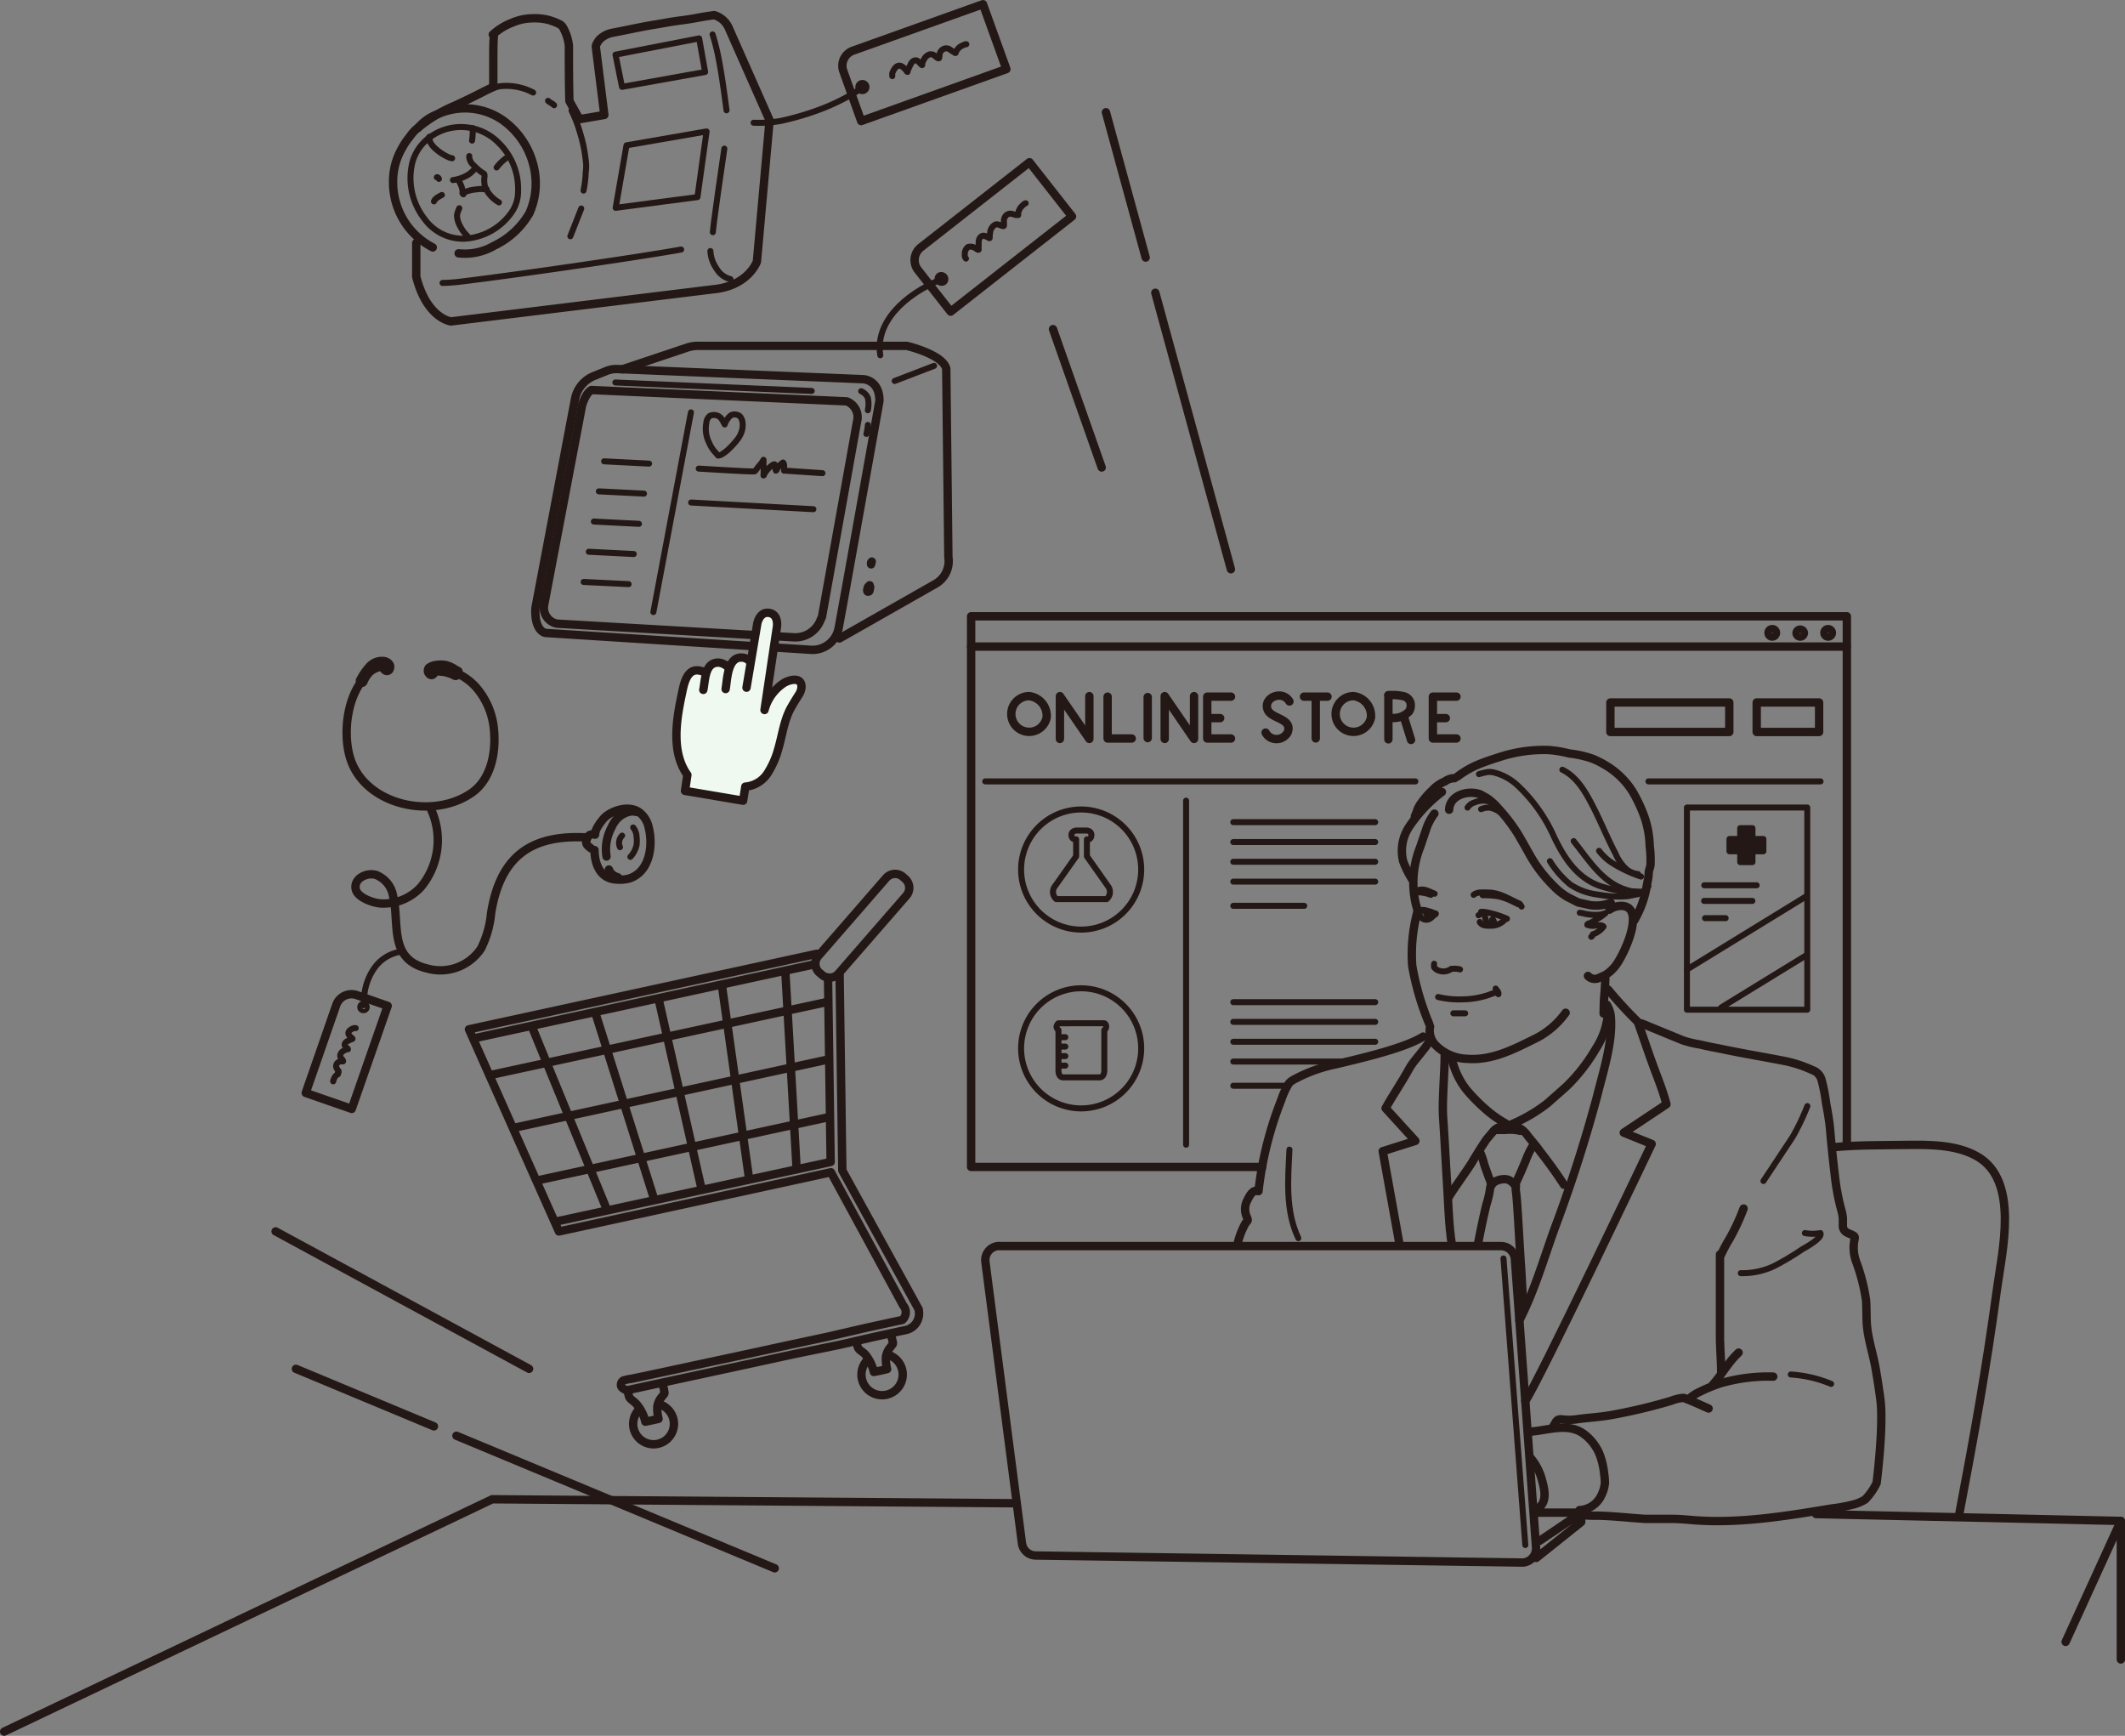 <svg xmlns="http://www.w3.org/2000/svg" viewBox="0 0 251.27 205.22"><rect x="0" y="0" width="251.27" height="205.22" fill="#808080" stroke="none"/><defs><style>.a,.c{fill:none;stroke:#231815;stroke-linecap:round;stroke-linejoin:round;}.a{stroke-width:0.99px;}.b{fill:#231815;}.c{stroke-width:0.71px;}.d{fill:#f0f9ef;}</style></defs><title>fig1</title><polyline class="a" points="119.86 177.72 58.2 177.25 0.49 204.72"/><path class="b" d="M46,78.47a.62.62,0,0,1,.08.12.49.49,0,0,1,0,.47c0,.11-.08.19-.2.24-.27.11-.41-.12-.59-.28a.57.57,0,0,0-.65-.09,2.46,2.46,0,0,0-1,.6,4.31,4.31,0,0,0-.51.73c-.06.12-.11.25-.18.38s-.18.07-.27,0a.17.17,0,0,1-.12-.2h0a2,2,0,0,1,.12-.21,6.67,6.67,0,0,1,.93-1.34,2,2,0,0,1,1.78-.74.93.93,0,0,1,.61.29"/><path class="a" d="M46,78.47a.62.62,0,0,1,.08.12.49.49,0,0,1,0,.47c0,.11-.08.19-.2.24-.27.11-.41-.12-.59-.28a.57.57,0,0,0-.65-.09,2.46,2.46,0,0,0-1,.6,4.31,4.31,0,0,0-.51.73c-.06.12-.11.25-.18.38s-.18.07-.27,0a.17.17,0,0,1-.12-.2h0a2,2,0,0,1,.12-.21,6.67,6.67,0,0,1,.93-1.34,2,2,0,0,1,1.78-.74A1,1,0,0,1,46,78.47Z"/><path class="a" d="M53.65,79.44a6.68,6.68,0,0,1,2.64,1.81,8.78,8.78,0,0,1,2.07,4.58c.36,2.73-.14,6.19-2.57,7.89-4.74,3.33-13.14,1.41-14.53-4.63-.62-2.68-.19-6.37,1.54-8.61"/><path class="b" d="M54.09,79.7a.51.51,0,0,1-.09.16c-.14.12-.25,0-.39-.06a4.78,4.78,0,0,0-.75-.27,2.4,2.4,0,0,0-.71-.12,1.14,1.14,0,0,0-.58,0,.68.68,0,0,0-.18.13,1.45,1.45,0,0,1-.21.22c-.24.16-.5-.1-.57-.33a.59.59,0,0,1,.1-.48,2,2,0,0,1,.51-.26,3.6,3.6,0,0,1,1.46-.07,3.53,3.53,0,0,1,1.15.52,2.77,2.77,0,0,1,.34.2c.08,0,0,.07,0,.15s-.05.12-.08.17"/><path class="a" d="M54.09,79.7a.51.51,0,0,1-.09.16c-.14.12-.25,0-.39-.06a4.78,4.78,0,0,0-.75-.27,2.4,2.4,0,0,0-.71-.12,1.14,1.14,0,0,0-.58,0,.68.68,0,0,0-.18.13,1.45,1.45,0,0,1-.21.22c-.24.16-.5-.1-.57-.33a.59.59,0,0,1,.1-.48,2,2,0,0,1,.51-.26,3.6,3.6,0,0,1,1.46-.07,3.53,3.53,0,0,1,1.15.52,2.77,2.77,0,0,1,.34.2c.08,0,0,.07,0,.15A1.8,1.8,0,0,0,54.09,79.7Z"/><path class="a" d="M51,95.76a8.7,8.7,0,0,1-1.23,9.11A6,6,0,0,1,45,106.81c-.87-.06-2.75-.69-2.94-1.7-.25-1.25,1.3-2,2.41-1.67a3.24,3.24,0,0,1,2,2.43c.81,3.32-.57,7.5,4,8.62a5.77,5.77,0,0,0,6.41-2.35,11.69,11.69,0,0,0,1.19-4.2c1.08-6.61,4.61-9.27,11.22-8.94"/><path class="a" d="M70.08,98.63a.84.84,0,0,0-.43.14,1.46,1.46,0,0,0-.28.5.64.64,0,0,0,.06.63,3.39,3.39,0,0,0,.45.4"/><path class="a" d="M70.36,98.68a2.62,2.62,0,0,1,.12-.57,4.72,4.72,0,0,1,.7-1.09,2.75,2.75,0,0,1,.49-.53c1-.77,2.72-1.26,3.86-.5a3,3,0,0,1,1.18,1.86c.53,2.14.12,5.19-2.27,6a4.37,4.37,0,0,1-1.57.13c-1.87-.1-2.56-1.78-2.57-3.48"/><path class="a" d="M75.3,96a1.89,1.89,0,0,0-1,0,3,3,0,0,0-1.39.86,3.61,3.61,0,0,0-.58.91A6,6,0,0,0,71.84,99a5.39,5.39,0,0,0-.12,2.26"/><path class="a" d="M72,102.8a1.85,1.85,0,0,0,.3.5,2,2,0,0,0,.76.42"/><path class="c" d="M74.87,97.83a1.88,1.88,0,0,1,.4,1.07,4.18,4.18,0,0,1,0,1,3,3,0,0,1-.73,1.4"/><path class="c" d="M73.56,98.79a1.23,1.23,0,0,0-.25,1.37"/><path class="a" d="M102.08,44.83s1.93.08,1.91,2.57c0,0-4.71,26.4-4.87,27.07A3.16,3.16,0,0,1,96,76.83l-31.48-2s-1.34-.13-1.21-2.93L68,47.13a3.69,3.69,0,0,1,2.37-2.73l1.33-.54a3.19,3.19,0,0,1,1.3-.23Z"/><path class="a" d="M73.59,43.66l7.71-2.58a3.93,3.93,0,0,1,1.36-.19h24.56s4.27,1,4.67,2.7l.25,22.27A3.09,3.09,0,0,1,110.66,69l-11.4,6.48"/><path class="a" d="M69.93,46.11l30.19,1.34a2,2,0,0,1,1.22,2.39L97.23,72.73a1.06,1.06,0,0,1-.17.48,3.21,3.21,0,0,1-3.13,2.14L65.86,73.73a1.91,1.91,0,0,1-1.53-2.15l4.5-23.68S69.25,46.47,69.93,46.11Z"/><path class="c" d="M101.83,46.25a1.52,1.52,0,0,1,.79.79,3.59,3.59,0,0,1,0,1.46"/><path class="c" d="M102.62,50.24a5.57,5.57,0,0,1-.17,1.06"/><line class="c" x1="110.45" y1="43.25" x2="105.79" y2="45.04"/><line class="c" x1="95.98" y1="46.22" x2="72.76" y2="45.22"/><line class="c" x1="81.7" y1="48.75" x2="77.26" y2="72.36"/><line class="c" x1="81.72" y1="59.41" x2="96.18" y2="60.2"/><path class="c" d="M84.91,53.86c-.14-.18-.31-.36-.47-.54a3.91,3.91,0,0,1-.6-1A3.66,3.66,0,0,1,83.52,50a1.14,1.14,0,0,1,.43-.84,1.16,1.16,0,0,1,.66-.08,1.1,1.1,0,0,1,.66.37,6,6,0,0,1,.42.73,1,1,0,0,1,.11-.27,2.21,2.21,0,0,1,.64-.82,1,1,0,0,1,.85,0c.26.08.37.37.47.61a2.51,2.51,0,0,1,0,1.09,3,3,0,0,1-.6,1.21,10.16,10.16,0,0,1-1.09,1.18,4.35,4.35,0,0,1-.6.46A1.18,1.18,0,0,1,84.91,53.86Z"/><path class="c" d="M82.62,55.4c.15,0,6.52.42,6.63.32s.34-.45.52-.66a3.22,3.22,0,0,0,.51-.7V55a8.14,8.14,0,0,1,0,1.21s.07,0,.07-.11a2.13,2.13,0,0,1,.31-.47,2.64,2.64,0,0,1,.76-.69c.14-.06.2-.09.23.09a2.43,2.43,0,0,0,.09.61c.09,0,.16-.24.22-.33a2.1,2.1,0,0,1,.63-.63c.16.15.13.41.12.62v.34h.09l4.45.3"/><line class="c" x1="76.75" y1="54.81" x2="71.43" y2="54.54"/><line class="c" x1="76.15" y1="58.36" x2="70.81" y2="58.09"/><line class="c" x1="75.55" y1="61.93" x2="70.22" y2="61.66"/><line class="c" x1="74.94" y1="65.5" x2="69.62" y2="65.23"/><line class="c" x1="74.33" y1="69.06" x2="69.01" y2="68.8"/><path class="a" d="M102.83,69.19c0,.07.08.68-.09.74s-.18,0-.2-.17a2,2,0,0,1,.1-.38c.1-.12.28-.13.25.09"/><path class="a" d="M103,66.52v.2l.08-.33"/><path class="a" d="M58.45,10.22c-1,.46-2,1-3,1.48l-1.6.76a17.5,17.5,0,0,0-4.76,2.93,6,6,0,0,0-.65.78,8.27,8.27,0,0,0-.91,1.36,7.8,7.8,0,0,0-1.05,3.92,8.66,8.66,0,0,0,4.69,7.8"/><path class="a" d="M58.33,10V6.55c0-.69,0-1.52.07-2.28"/><path class="a" d="M58.27,4.09a7.23,7.23,0,0,1,2.27-1.4,6.22,6.22,0,0,1,2.32-.52,6.79,6.79,0,0,1,1.9.16,7,7,0,0,1,1.36.51,1,1,0,0,1,.47.44,5.53,5.53,0,0,1,.68,2.15v.44c0,2,0,4,.06,6.07l1.19,2.15,2.94-.5-1-8a.74.74,0,0,1,.14-.48A1.93,1.93,0,0,1,71,4.57a3,3,0,0,1,1.5-.71c1.75-.33,3.48-.73,5.24-1,1-.17,1.92-.35,2.88-.46.53-.07,1-.14,1.57-.24.75-.15,1.5-.27,2.26-.37a2.71,2.71,0,0,1,1.73,1.54L91,14.22,89.5,30.93s-1,2.88-5.17,3.27l-31,3.8s-2.84-.32-4.11-5.28v-4"/><path class="c" d="M57.7,10.68a5.4,5.4,0,0,1,1.45-.49,6.8,6.8,0,0,1,3.89.75"/><path class="c" d="M67.58,13.05l.25.56a14.52,14.52,0,0,1,.73,2,16.68,16.68,0,0,1,.7,3.34,4.63,4.63,0,0,1,0,1.39A13.34,13.34,0,0,1,69,22.53"/><line class="c" x1="68.73" y1="24.65" x2="67.44" y2="27.93"/><path class="a" d="M49.45,15.11a5.38,5.38,0,0,1,2.39-1.64,7.84,7.84,0,0,1,7.54.69,9.33,9.33,0,0,1,3.77,5.69,8.66,8.66,0,0,1-.54,5.34,9.57,9.57,0,0,1-4.18,3.86,6.84,6.84,0,0,1-4.2.9"/><path class="c" d="M51.06,16.06a6.24,6.24,0,0,1,7.89.81,7.58,7.58,0,0,1,2.31,5.73,4.34,4.34,0,0,1-.79,2.54,7.29,7.29,0,0,1-5.53,3.08,5.61,5.61,0,0,1-4.73-2.32,7.85,7.85,0,0,1-1.44-6.73A5.48,5.48,0,0,1,51.06,16.06Z"/><path class="c" d="M55.49,18.45a.93.93,0,0,0,.09.49,1.37,1.37,0,0,0,.41.58,7.7,7.7,0,0,0,.95.84c.1.07.27.12.33.24a1,1,0,0,1,0,.43,3.28,3.28,0,0,0,.1,1.12A4,4,0,0,0,59,23.93"/><path class="c" d="M56,20.11a3,3,0,0,1-.92.7,4.57,4.57,0,0,1-1.52.48"/><path class="c" d="M54.18,21.25a5.12,5.12,0,0,1,.41.85c.09.29.11.59.2.87"/><path class="c" d="M54.68,22.84a4.63,4.63,0,0,1,1.12-.38,10.56,10.56,0,0,1,1.1-.12,2.15,2.15,0,0,0,.62,0"/><path class="c" d="M54.31,24.62a4,4,0,0,0-.27.78,2.43,2.43,0,0,0,.14.84,4.61,4.61,0,0,0,1.07,1.65"/><path class="c" d="M52.25,23.05c-.32.16-.82.41-.94.76"/><path class="c" d="M51.9,21.15c0-.08-.15-.26-.25-.19"/><path class="c" d="M50.75,16.18a3.16,3.16,0,0,0,.11.6,2.81,2.81,0,0,0,.6.77,6,6,0,0,0,1.5,1,1.54,1.54,0,0,0,.5.16"/><path class="c" d="M55.9,15.14a9.18,9.18,0,0,1-.08,1.48"/><path class="c" d="M59.81,18.72a5.58,5.58,0,0,0-1.09,1.08"/><path class="c" d="M64.8,11.92a3.08,3.08,0,0,0,.46.31,1.71,1.71,0,0,1,.26.21"/><path class="c" d="M84.26,4.07a26.11,26.11,0,0,1,.65,2.53c.43,2.13.71,4.29,1,6.44"/><path class="c" d="M85.65,17.57c-.2,1.32-1.25,8.54-1.36,9.88"/><path class="c" d="M84,29.68a4,4,0,0,0,.73,2.08A2.64,2.64,0,0,0,86.37,33"/><path class="c" d="M52.33,33.45a19,19,0,0,0,2-.14c5.6-.66,20.66-2.82,26.21-3.81"/><polygon class="c" points="72.78 6.46 82.67 4.54 83.38 8.51 73.55 10.27 72.78 6.46"/><polygon class="c" points="74.08 17.18 83.55 15.54 82.47 23.3 72.8 24.57 74.08 17.18"/><path class="a" d="M118.19,147.32h59.28a1.65,1.65,0,0,1,1.66,1.56l2.5,34.06a1.68,1.68,0,0,1-1.55,1.79h-.14l-57.46-.83a1.66,1.66,0,0,1-1.64-1.46l-4.32-33.24a1.67,1.67,0,0,1,1.44-1.88A.87.87,0,0,1,118.19,147.32Z"/><polyline class="a" points="182.06 182.16 186.97 178.84 186.97 179.94 181.65 184.19"/><line class="a" x1="186.97" y1="178.83" x2="181.64" y2="178.83"/><path class="a" d="M181,169.25c2.05-.15,4.42-1.09,6.27.27a5.75,5.75,0,0,1,1.8,2.23,8.77,8.77,0,0,1,.61,2.47,7.11,7.11,0,0,1,.09,1.14,4.27,4.27,0,0,1-.47,1.52,3,3,0,0,1-2.53,1.65"/><path class="a" d="M180.88,172.24a6.67,6.67,0,0,1,1.47,2.81c.33,1.17.65,2.77-.74,3.38"/><path class="a" d="M183.66,168.63c.36-.55.37-.87,1-.83a6.27,6.27,0,0,0,1.73,0c1.3-.19,2.63-.25,3.93-.47a64.69,64.69,0,0,0,7.28-1.72,5.16,5.16,0,0,1,1.38-.34.52.52,0,0,1,.34.09c.92.35,1.82.77,2.71,1.16"/><path class="a" d="M199.77,165.33a4.82,4.82,0,0,1,1.21-.78,18.5,18.5,0,0,1,2.43-1,20.12,20.12,0,0,1,6.27-.8"/><path class="a" d="M194.13,121l3.23,1.33L199,123a12.39,12.39,0,0,0,2,.48c1,.25,2.08.43,3.11.65,2.25.46,4.53.84,6.79,1.28a14.67,14.67,0,0,1,3.38,1.09,1.69,1.69,0,0,1,1.12,1.21,19.34,19.34,0,0,1,.52,2.69c.19,1,.39,2.09.48,3.16.17,2,.39,4,.63,6a27.11,27.11,0,0,0,.69,3.48,5,5,0,0,1,.19,1c0,.34,0,.67,0,1,.11.61.53.7,1,.91s.45.27.34.76a4.89,4.89,0,0,0,.21,2.4,22.23,22.23,0,0,1,1.19,4.6c.09,1.16,0,2.32.16,3.48.22,1.62.74,3.16,1,4.76.2,1.16.39,2.37.54,3.54.4,3.17-.45,9.84-.45,9.84a7.42,7.42,0,0,1-1.36,1.95,5.07,5.07,0,0,1-1.61.64,17.85,17.85,0,0,1-2.37.42c-5.2.87-10.63,1.76-15.92,1.41-.91-.06-1.81-.17-2.73-.18-1.11,0-2.21,0-3.32,0-1.88-.11-3.76-.34-5.65-.38a15.19,15.19,0,0,1-2.13-.1"/><path class="a" d="M202.5,163.74c1.11-1.23,1.85-2.69,3.08-3.83"/><path class="a" d="M203.52,162.27c0-1.29-.11-2.56-.14-3.86,0-3.36,0-6.74,0-10.11"/><path class="a" d="M203.52,148.3a18.46,18.46,0,0,1,1-1.86,25.47,25.47,0,0,0,1.65-3.56"/><path class="a" d="M190,118.79a3.15,3.15,0,0,1,.47,1.41c.25,3-.89,6.44-1.61,9.35q-2.12,7.92-5,15.6c-1.31,3.62-2.43,7.51-4.2,10.95"/><path class="a" d="M190.16,117a49.08,49.08,0,0,0,3.38,3.69"/><path class="a" d="M193.67,120.83l1.44,4.14c.64,1.85,1.45,3.67,1.94,5.58L192,133.91l3.3,1.33s-13.55,28.49-14.94,30.39"/><path class="a" d="M190.16,119.37a8.92,8.92,0,0,1-1.47,4.63,20.65,20.65,0,0,1-3.46,4.44l-2.26,2a18.93,18.93,0,0,1-4.42,2.56"/><path class="a" d="M171.64,125a9.12,9.12,0,0,0,1.76,3.83,20.82,20.82,0,0,0,2.28,2.32,13.3,13.3,0,0,0,2.35,1.66"/><path class="a" d="M178.53,133.17a2,2,0,0,1,1.36.33,3.35,3.35,0,0,1,.8.84c.48.59,1,1.18,1.42,1.79,1,1.28,1.94,2.57,2.82,3.94"/><path class="a" d="M178.28,133.17a1.81,1.81,0,0,0-1.71.58l-.79.94c-.6.88-1.16,1.78-1.7,2.69s-2.22,3.2-2.74,4.09"/><path class="a" d="M181.16,135.6a10.46,10.46,0,0,0-.73,1.55c-.39.95-.8,1.89-1.24,2.82"/><path class="a" d="M175,136.19a8.79,8.79,0,0,1,.5,1.47c.19.55.39,1.11.59,1.66a2.1,2.1,0,0,1,.21.7"/><path class="a" d="M176.33,140.17a1.24,1.24,0,0,1,.46-.48,2.29,2.29,0,0,1,.94-.28,1.49,1.49,0,0,1,.72.11,2.27,2.27,0,0,1,.79.75"/><path class="a" d="M179.24,140.13a3.31,3.31,0,0,0,0,.63c.1.7.14,1.41.19,2.12.15,2.23.26,4.46.41,6.69.09,1.26.18,3.43.29,4.69"/><path class="a" d="M176.22,140.33a10.85,10.85,0,0,1-.44,2c-.34,1.36-.74,3.28-1,4.67"/><path class="a" d="M176.77,133.58h1.29a5,5,0,0,1,1.68.11"/><path class="a" d="M170.83,124.76c0,1.92-.31,5.25-.2,7.17.06.84.11,1.69.16,2.53.09,1.51.18,3,.26,4.52.17,2.2.24,6.05.64,8.21"/><path class="a" d="M169,123.11c-.43.87-1.87,2.3-2.33,3.16-.88,1.63-1.94,3.14-2.83,4.75l3.52,3.86-3.86,1.22,2,11.09"/><path class="a" d="M168.28,122.55c-2.38,1.5-8.23,2.75-10.23,3.26a17.75,17.75,0,0,0-4.44,1.5c-.5.28-1.06.45-1.34,1a9.37,9.37,0,0,0-.76,1.71,42.24,42.24,0,0,0-2.7,10.8"/><path class="a" d="M167.57,107.91a19.27,19.27,0,0,0-.58,6.28,31.78,31.78,0,0,0,2,6.84"/><path class="a" d="M169.1,121.37a2.46,2.46,0,0,0,.65,2.19,5.5,5.5,0,0,0,3.75,1.62c3,.22,5.61-1.2,8.16-2.45a9.83,9.83,0,0,0,3.47-3"/><path class="a" d="M189.82,115.72c0,.3-.06,1.37-.09,1.66-.09.81-.1,1.63-.11,2.45"/><path class="a" d="M169.61,96.19a6.39,6.39,0,0,0-1,1.94l-.7,2.06a11.28,11.28,0,0,0-.52,6.6c.12.44.24.87.34,1.31"/><path class="a" d="M171.35,95.73c.08-1.76,2.27-2.35,3.69-1.82l.8.45a6.83,6.83,0,0,1,1.32,1.2,20.23,20.23,0,0,1,2.3,3c.51.85,1,1.74,1.48,2.59a16.49,16.49,0,0,0,2.72,3.55,7.7,7.7,0,0,0,1.7,1.36l1.24.63,1.4.31a4.7,4.7,0,0,0,2.46-.27"/><path class="c" d="M183.27,101.81a11.07,11.07,0,0,0,2.42,2.77,7.44,7.44,0,0,0,2.89,1.13l1,.15a13,13,0,0,0,2.86.09l1.24-.24a2.53,2.53,0,0,0,1.23-.94"/><path class="c" d="M186.8,107.91a3.69,3.69,0,0,1,.56.11,5.7,5.7,0,0,0,1.25.14,3.79,3.79,0,0,0,1-.11.65.65,0,0,1,.22-.08,8.26,8.26,0,0,1-1.14.79,7.75,7.75,0,0,1-.81.42.18.18,0,0,0-.19.16,1.8,1.8,0,0,0,.92.09c.29,0,.79-.14,1,.12a2.65,2.65,0,0,1-1.27.91.41.41,0,0,1-.18.29"/><path class="c" d="M174.25,105.79c.41-.38,1.24-.28,1.75-.27,1.34,0,2.53.82,3.72,1.34"/><path class="c" d="M175.32,105.84a10,10,0,0,1,1.88.13,8.17,8.17,0,0,1,1.73.64l.61.3a.49.49,0,0,1,.38.27"/><path class="c" d="M167.75,105.22a1.63,1.63,0,0,1,.82,0c.37.12.72.29,1.07.44"/><path class="c" d="M167.36,105.48a4.93,4.93,0,0,1,1.83.31"/><path class="a" d="M170.5,93.63a17,17,0,0,0-3.8,4,5.16,5.16,0,0,0-.79,4.17,11,11,0,0,0,1.14,2.27"/><path class="a" d="M167.3,96.5a5.22,5.22,0,0,0,.28-.71,3.42,3.42,0,0,1,.47-.86,9.85,9.85,0,0,1,1.31-1.5,4.26,4.26,0,0,1,1.52-1.06A1.86,1.86,0,0,1,172,92"/><path class="a" d="M172.36,91.79a11.09,11.09,0,0,1,2.33-1.36c.81-.34,1.64-.62,2.47-.88a16.85,16.85,0,0,1,5.89-.88,13.28,13.28,0,0,1,2.51.41,12.69,12.69,0,0,1,2.73.61,11.6,11.6,0,0,1,2,1.06,9.46,9.46,0,0,1,2.76,2.84,17.51,17.51,0,0,1,1.38,2.94,11.52,11.52,0,0,1,.64,3.5,12.55,12.55,0,0,1,.1,1.94,1.88,1.88,0,0,1-.09.66,2.37,2.37,0,0,0-.13.54c0,.55-.15,1.09-.24,1.63a12,12,0,0,1-1.46,4"/><path class="c" d="M174.88,91.52a8.66,8.66,0,0,1,1.12-.26,2.51,2.51,0,0,1,.77.1,6.36,6.36,0,0,1,2.73,1.55,18.82,18.82,0,0,1,4.31,6.14c1.2,2.47,2.71,4.77,5.42,5.71a16.19,16.19,0,0,0,2.9.65"/><path class="c" d="M186.08,99.44c1.92,2.41,3.58,5.26,6.85,5.93l1.15.06"/><path class="c" d="M173.53,95.48a1.42,1.42,0,0,1,.83-.61,2.54,2.54,0,0,1,1.86-.07"/><path class="c" d="M175.13,95.66a2.46,2.46,0,0,1,1-.18,3,3,0,0,1,1.2.51"/><path class="c" d="M174.83,108.2a3.24,3.24,0,0,0,.52-.33"/><path class="c" d="M175.13,107.8a3.34,3.34,0,0,1,.89.11,11,11,0,0,1,2.17.71"/><path class="c" d="M175.53,107.91a5,5,0,0,0,.26,1.2"/><path class="c" d="M178,108.66a2.2,2.2,0,0,1-1.53.78c-.5,0-1.22.08-1.5-.44h0"/><path class="c" d="M176.5,109.33a.91.91,0,0,1-.11-.45c0-.07,0-.18.12-.19a.89.89,0,0,1,.18.53"/><path class="c" d="M169.77,108a1.07,1.07,0,0,1-.38-.13,6.37,6.37,0,0,0-.66-.21,1.76,1.76,0,0,0-.65-.08c-.1,0-.13.07-.17.15"/><path class="c" d="M169.74,108.09c-.33.18-.54.56-.92.63a.85.85,0,0,1-.75-.22c-.1-.09-.44-.39-.31-.56"/><path class="c" d="M168.5,107.73a3.64,3.64,0,0,1,.3.63"/><path class="c" d="M169.58,113.94a1.48,1.48,0,0,0,0,.42,1.11,1.11,0,0,0,.61.41,1.56,1.56,0,0,0,1.42-.23"/><path class="c" d="M171.78,114.54a2.27,2.27,0,0,1,.86.07"/><path class="c" d="M170.05,117.87a10.65,10.65,0,0,0,2.81.28,10.06,10.06,0,0,0,2.84-.42c.4-.12.79-.29,1.2-.4"/><path class="c" d="M176.85,116.87c.08.12.41.44.33.67"/><line class="c" x1="171.85" y1="119.8" x2="173.25" y2="119.8"/><path class="a" d="M190.3,107.55a2.52,2.52,0,0,1,1.33-.45c3.25-.07.2,6.29-.78,7.29a4.29,4.29,0,0,1-1.08.91l-.64.28a1.1,1.1,0,0,1-1.36-.2"/><path class="c" d="M184.74,91c1.77.87,2.77,2.69,3.64,4.38s1.7,3.74,2.66,5.56a5.13,5.13,0,0,0,1.33,1.87,2.7,2.7,0,0,0,1.32.53"/><path class="c" d="M189.08,100.59a6.13,6.13,0,0,0,1.69,1.52,15.68,15.68,0,0,0,3.27,1.52"/><path class="c" d="M213.71,130.77a27.9,27.9,0,0,1-1.75,3.66l-3.44,5.19"/><path class="c" d="M213.42,145.78a5.12,5.12,0,0,0,1.83,0c.32.6-2,1.83-2.12,1.9a31.5,31.5,0,0,1-3.35,2,8.76,8.76,0,0,1-3.94.84"/><path class="c" d="M211.75,162.5a14.81,14.81,0,0,1,4.77,1.11"/><path class="a" d="M148.63,140.8c-.58-.15-1,.83-1.2,1.22a2.24,2.24,0,0,0,0,1.86c.19.5.13.34-.18.78a9.23,9.23,0,0,0-.88,2.25"/><path class="c" d="M153.52,146.38c-1.55-3.28-1.22-6.94-1.05-10.47"/><line class="c" x1="177.78" y1="148.78" x2="180.36" y2="182.66"/><path class="a" d="M217,135.61c2.75-.25,5.44-.21,8.21-.25s6.1-.08,8.59,1.36c5,2.86,2.94,11.21,2.33,15.71-1.33,9.77-2.67,17.15-4.5,26.8"/><polyline class="a" points="250.78 196.19 250.78 179.81 214.74 179"/><line class="a" x1="250.77" y1="179.82" x2="244.25" y2="194.11"/><path class="d" d="M83.44,79.52a2.77,2.77,0,0,0-.86-.26c-1.52-.17-1.77,2-2,3-.63,3-1.19,6.72.7,9.35L81,93.5l6.87,1.16L88.13,93a3.47,3.47,0,0,0,2.77-1.81A10.05,10.05,0,0,0,92,88.63c.5-1.66.69-3.48,1.55-5,.27-.48.59-1,.88-1.45a1.94,1.94,0,0,0,.34-.89c.07-1.25-1.23-1-2-.59a5.45,5.45,0,0,0-2.37,3.24l1.47-9.84s.24-1.52-1-1.65c-1.06-.11-1.32,1.25-1.32,1.25l-.76,4.55a5,5,0,0,0-1.71-.33c-.78,0-1.08.91-1.08.91a1.53,1.53,0,0,0-1.63-.34,1.58,1.58,0,0,0-.94,1.07"/><path class="a" d="M88.58,78.12a1.26,1.26,0,0,0-.86-.38C86,77.66,86,80.37,85.8,81.46"/><path class="a" d="M86,78.8a1.75,1.75,0,0,0-1-.46c-1.69-.07-1.6,2.13-1.84,3.22"/><path class="a" d="M83.44,79.52a2.77,2.77,0,0,0-.86-.26c-1.52-.17-1.77,2-2,3-.63,3-1.19,6.72.7,9.35L81,93.5l6.87,1.16L88.13,93a3.47,3.47,0,0,0,2.77-1.81A10.05,10.05,0,0,0,92,88.63c.5-1.66.69-3.48,1.55-5,.27-.48.59-1,.88-1.45a1.94,1.94,0,0,0,.34-.89c.07-1.25-1.23-1-2-.59a5.45,5.45,0,0,0-2.37,3.24l1.47-9.84s.24-1.52-1-1.65c-1.06-.11-1.32,1.25-1.32,1.25l-1.28,7.6"/><path class="a" d="M96.91,115l.25.22a1.39,1.39,0,0,0,2-.13l0,0,8-9.19a1.41,1.41,0,0,0-.13-2l0,0-.25-.22a1.4,1.4,0,0,0-2,.12l0,0-8,9.2a1.39,1.39,0,0,0,.12,2Z"/><path class="a" d="M96.58,112.76l-41.13,8.93,10.64,23.9,32.16-7,8.55,15.75a1.21,1.21,0,0,1-.11,1.71l-1.16.25-3.08.67L98,158l-5.28,1.13-5.53,1.2L82,161.44l-4.37.94L74.7,163a5.94,5.94,0,0,0-1,.21.6.6,0,0,0-.26.65.55.55,0,0,0,.26.3,1.1,1.1,0,0,0,.32.17,1.61,1.61,0,0,0,.31,0l.48-.11,3.14-.68,4.64-1,5.5-1.19,5.75-1.25L99.22,159l4.37-1,2.76-.6.63-.13a2,2,0,0,0,1.67-2.29c0-.08,0-.16-.05-.24l-9-16.36-.32-23.13"/><line class="a" x1="96.05" y1="114.06" x2="56.16" y2="122.73"/><polyline class="a" points="65.83 144.4 98.22 137.37 97.91 115.56"/><line class="a" x1="97.61" y1="118.5" x2="58" y2="127.09"/><line class="a" x1="97.91" y1="125.26" x2="60.84" y2="133.32"/><line class="a" x1="97.83" y1="132.11" x2="63.7" y2="139.52"/><line class="a" x1="92.87" y1="115.01" x2="94.2" y2="138.24"/><line class="a" x1="85.38" y1="116.63" x2="88.58" y2="139.39"/><line class="a" x1="77.91" y1="118.26" x2="82.95" y2="140.55"/><line class="a" x1="70.44" y1="119.88" x2="77.33" y2="141.71"/><line class="a" x1="62.95" y1="121.51" x2="71.7" y2="142.86"/><path class="a" d="M74.26,164.52c0,.21.08.43.14.64s.58.53.81.78a4.82,4.82,0,0,1,1.1,2.14s1.11-.22,1.56-.34h0a4.86,4.86,0,0,1-.14-1.47,2.28,2.28,0,0,1,.54-1.14l.2-.25.07-.09a.37.37,0,0,0,0-.29,3.42,3.42,0,0,0-.17-.77"/><path class="a" d="M75.55,166.66a2.41,2.41,0,1,0,3.4-.06,2.46,2.46,0,0,0-.77-.51"/><path class="a" d="M101.29,158.64a3.61,3.61,0,0,0,.15.65c.12.32.57.53.81.77a5,5,0,0,1,1.08,2.14s1.11-.21,1.57-.34h0a4.51,4.51,0,0,1-.14-1.47,2.28,2.28,0,0,1,.53-1.12l.2-.27a.16.16,0,0,0,.07-.09.45.45,0,0,0,0-.28c-.06-.26-.12-.51-.17-.77"/><path class="a" d="M102.56,160.8a2.44,2.44,0,1,0,2.67-.55"/><polyline class="a" points="149.25 137.96 114.83 137.96 114.83 72.86 218.38 72.86 218.38 135.34"/><line class="a" x1="218.38" y1="76.44" x2="114.83" y2="76.44"/><path class="a" d="M210,74.81a.45.45,0,0,1-.45.45h0a.44.44,0,0,1-.43-.45.43.43,0,0,1,.43-.43A.44.44,0,0,1,210,74.81Z"/><path class="a" d="M213.3,74.81a.44.44,0,0,1-.44.45h0a.44.44,0,0,1-.43-.45.44.44,0,0,1,.87,0Z"/><path class="a" d="M216.61,74.81a.45.45,0,0,1-.45.45h0a.44.44,0,0,1-.43-.45.43.43,0,0,1,.43-.43A.44.44,0,0,1,216.61,74.81Z"/><line class="c" x1="167.36" y1="92.38" x2="116.5" y2="92.38"/><line class="c" x1="215.27" y1="92.38" x2="194.92" y2="92.38"/><line class="c" x1="140.25" y1="94.66" x2="140.25" y2="135.33"/><path class="c" d="M134.94,102.8a7.1,7.1,0,1,1-7.1-7.1h0A7.1,7.1,0,0,1,134.94,102.8Z"/><path class="c" d="M134.94,123.94a7.1,7.1,0,1,1-7.1-7.1h0A7.1,7.1,0,0,1,134.94,123.94Z"/><line class="c" x1="145.83" y1="97.2" x2="162.61" y2="97.2"/><line class="c" x1="145.83" y1="99.55" x2="162.61" y2="99.55"/><line class="c" x1="145.83" y1="101.88" x2="162.61" y2="101.88"/><line class="c" x1="145.83" y1="104.23" x2="162.61" y2="104.23"/><line class="c" x1="145.83" y1="107.09" x2="154.22" y2="107.09"/><line class="c" x1="145.83" y1="118.48" x2="162.61" y2="118.48"/><line class="c" x1="145.83" y1="120.81" x2="162.61" y2="120.81"/><line class="c" x1="145.83" y1="123.16" x2="162.61" y2="123.16"/><line class="c" x1="145.83" y1="125.5" x2="159.38" y2="125.5"/><line class="c" x1="145.83" y1="128.36" x2="152.27" y2="128.36"/><rect class="c" x="199.47" y="95.47" width="14.23" height="23.9"/><line class="c" x1="213.52" y1="106" x2="199.49" y2="114.61"/><line class="c" x1="213.64" y1="112.9" x2="203.52" y2="119.11"/><rect class="b" x="204.5" y="99.19" width="4.01" height="1.45"/><rect class="c" x="204.5" y="99.19" width="4.01" height="1.45"/><rect class="b" x="205.77" y="97.91" width="1.45" height="4.01"/><rect class="c" x="205.77" y="97.91" width="1.45" height="4.01"/><line class="c" x1="201.52" y1="104.66" x2="207.72" y2="104.66"/><line class="c" x1="201.5" y1="106.51" x2="207.21" y2="106.51"/><line class="c" x1="201.61" y1="108.55" x2="204.05" y2="108.55"/><path class="c" d="M128,106.3h2.85a1.12,1.12,0,0,0,.15-1.55h0l-2.48-3.52v-2s.49.11.53-.47-.61-.57-.61-.57h-1.13s-.65,0-.61.57a.46.46,0,0,0,.55.47v2l-2.49,3.52a1.1,1.1,0,0,0,.15,1.55Z"/><path class="c" d="M130,127.37c.63,0,.58-.89.58-.89v-4.69a.57.57,0,0,0,.22-.43c0-.13-.08-.36-.22-.38s-5.4,0-5.43,0a.68.68,0,0,0-.22.38.56.56,0,0,0,.23.43v4.69s-.07.89.57.89Z"/><line class="c" x1="125.3" y1="122.62" x2="125.97" y2="122.62"/><line class="c" x1="125.3" y1="123.73" x2="125.97" y2="123.73"/><line class="c" x1="125.3" y1="124.86" x2="125.97" y2="124.86"/><line class="c" x1="125.3" y1="125.98" x2="125.97" y2="125.98"/><path class="c" d="M89.11,14.51a14.63,14.63,0,0,0,3.3-.23A33.55,33.55,0,0,0,97,12.92a25.1,25.1,0,0,0,5-2.56"/><path class="a" d="M119,8.17l-17.17,6.14-2.1-5.87A1.89,1.89,0,0,1,100.84,6h0L116.23.5Z"/><path class="a" d="M102.3,10.18a.35.35,0,0,1-.21.43.33.33,0,0,1-.44-.2.35.35,0,0,1,.21-.44A.35.35,0,0,1,102.3,10.18Z"/><path class="c" d="M105.51,9a1.61,1.61,0,0,1,0-.31c0-.1.07-.19.11-.29.13-.25.32-.57.63-.63s.55.19.75.38l.23.28a.08.08,0,0,0,.08.07.09.09,0,0,0,0-.07c0-.11.09-.21.13-.32s.14-.31.22-.46a1,1,0,0,1,.31-.42.63.63,0,0,1,.29-.1.45.45,0,0,1,.33.15l.27.27s.09.12.16.14,0-.12,0-.16a4,4,0,0,1,.24-.51,1.14,1.14,0,0,1,.69-.6h.21a.69.69,0,0,1,.42.22s.36.34.45.24a1.05,1.05,0,0,0,.06-.24v-.2a.9.9,0,0,1,.29-.52.73.73,0,0,1,.89-.1c.14.1.28.2.43.29l.12.07.11.08H113v-.1l.09-.14a2,2,0,0,1,.42-.48A2.93,2.93,0,0,1,114,5.3a.41.41,0,0,1,.26-.07"/><path class="c" d="M104.09,42c-.62-3.82,2.74-7.14,7.27-9"/><path class="a" d="M126.76,25.59,112.41,36.84l-3.85-4.9a1.91,1.91,0,0,1,.32-2.69l12.85-10.07Z"/><path class="a" d="M111.55,32.77a.33.33,0,0,1,0,.46h0a.36.36,0,0,1-.48-.05h0a.35.35,0,0,1,.06-.48h0A.34.34,0,0,1,111.55,32.77Z"/><path class="c" d="M114.22,30.57a.7.7,0,0,1-.14-.27,1.5,1.5,0,0,1,0-.3,1,1,0,0,1,.39-.8,1,1,0,0,1,.83.12l.31.2a.2.2,0,0,0,.11,0v-.07a1,1,0,0,1,0-.34v-.52a1,1,0,0,1,.16-.49.76.76,0,0,1,.24-.2.55.55,0,0,1,.36,0l.34.17a.42.42,0,0,0,.2.08.38.38,0,0,0,0-.15,4.93,4.93,0,0,1,.07-.57,1.17,1.17,0,0,1,.46-.79l.19-.11a.8.8,0,0,1,.46.07c.06,0,.45.22.51.09a1,1,0,0,0,0-.24.67.67,0,0,0,0-.2,1,1,0,0,1,.12-.6.74.74,0,0,1,.81-.37l.49.14h.27v-.27a2.12,2.12,0,0,1,.25-.58,3.78,3.78,0,0,1,.4-.4.55.55,0,0,1,.23-.14"/><path class="a" d="M41.59,131.1l4.25-12.18-3.64-1.27a1.91,1.91,0,0,0-2.44,1.17l-3.61,10.39Z"/><path class="a" d="M42.9,119.27a.23.23,0,0,0,.31-.14h0a.26.26,0,0,0-.16-.31.24.24,0,0,0-.29.16.22.22,0,0,0,.13.3Z"/><path class="c" d="M42.06,121.55h-.21l-.21.08c-.17.09-.4.24-.44.45s.14.4.28.53l.19.16a.06.06,0,0,1,0,.06h0l-.22.08-.34.17a.63.63,0,0,0-.29.23.4.4,0,0,0-.07.2.41.41,0,0,0,.11.23l.18.19a.15.15,0,0,1,.1.12H41a1.51,1.51,0,0,0-.36.18.75.75,0,0,0-.41.49v.15a.56.56,0,0,0,.16.29s.24.25.17.32h-.31a.63.63,0,0,0-.37.21.54.54,0,0,0-.06.63l.21.3v.08l0,.08h0a.08.08,0,0,0-.07,0l0,.22a1,1,0,0,0-.35.3,1.46,1.46,0,0,0-.16.36.23.23,0,0,0-.05.18"/><path class="c" d="M47.45,112.51a4.65,4.65,0,0,0-3.18,1.93,6.79,6.79,0,0,0-1.21,4.39"/><polyline class="a" points="125.33 87.36 125.33 82.3 128.81 87.36 128.81 82.3"/><polyline class="a" points="137.72 87.36 137.72 82.3 141.19 87.36 141.19 82.3"/><polyline class="a" points="130.97 82.36 130.97 87.31 133.82 87.31"/><line class="a" x1="135.71" y1="82.41" x2="135.71" y2="87.26"/><polyline class="a" points="145.56 82.36 142.75 82.36 142.75 87.31 145.56 87.31"/><line class="a" x1="144.28" y1="84.9" x2="142.85" y2="84.9"/><polyline class="a" points="172.22 82.36 169.43 82.36 169.43 87.31 172.22 87.31"/><line class="a" x1="170.96" y1="84.9" x2="169.52" y2="84.9"/><path class="a" d="M123.76,84.83a2.11,2.11,0,1,1-2.07-2.53A2.34,2.34,0,0,1,123.76,84.83Z"/><path class="a" d="M162.11,84.83a2.11,2.11,0,1,1-2.06-2.53A2.34,2.34,0,0,1,162.11,84.83Z"/><path class="a" d="M152.47,82.93c-.84-1.42-3.17-.45-2.57,1,.46,1.09,3,1,2.35,2.68a1.5,1.5,0,0,1-2,.6,1.45,1.45,0,0,1-.6-.6"/><line class="a" x1="156.97" y1="82.36" x2="154.19" y2="82.36"/><line class="a" x1="155.58" y1="82.48" x2="155.58" y2="87.3"/><line class="a" x1="164.17" y1="87.41" x2="164.17" y2="82.19"/><path class="a" d="M164.17,82.19a6,6,0,0,1,1.85.13,1.12,1.12,0,0,1,.76.76,1.39,1.39,0,0,1-.14,1,2.47,2.47,0,0,1-2.38.74"/><line class="a" x1="166.02" y1="84.8" x2="166.85" y2="87.48"/><rect class="a" x="190.42" y="83.05" width="14.06" height="3.49"/><rect class="a" x="207.72" y="83.05" width="7.38" height="3.49"/><line class="a" x1="53.97" y1="169.74" x2="91.61" y2="185.41"/><line class="a" x1="34.99" y1="161.83" x2="51.31" y2="168.63"/><line class="a" x1="136.61" y1="34.61" x2="145.55" y2="67.3"/><line class="a" x1="130.77" y1="13.27" x2="135.47" y2="30.45"/><line class="a" x1="62.56" y1="161.83" x2="32.59" y2="145.58"/><line class="a" x1="124.51" y1="38.91" x2="130.27" y2="55.27"/></svg>